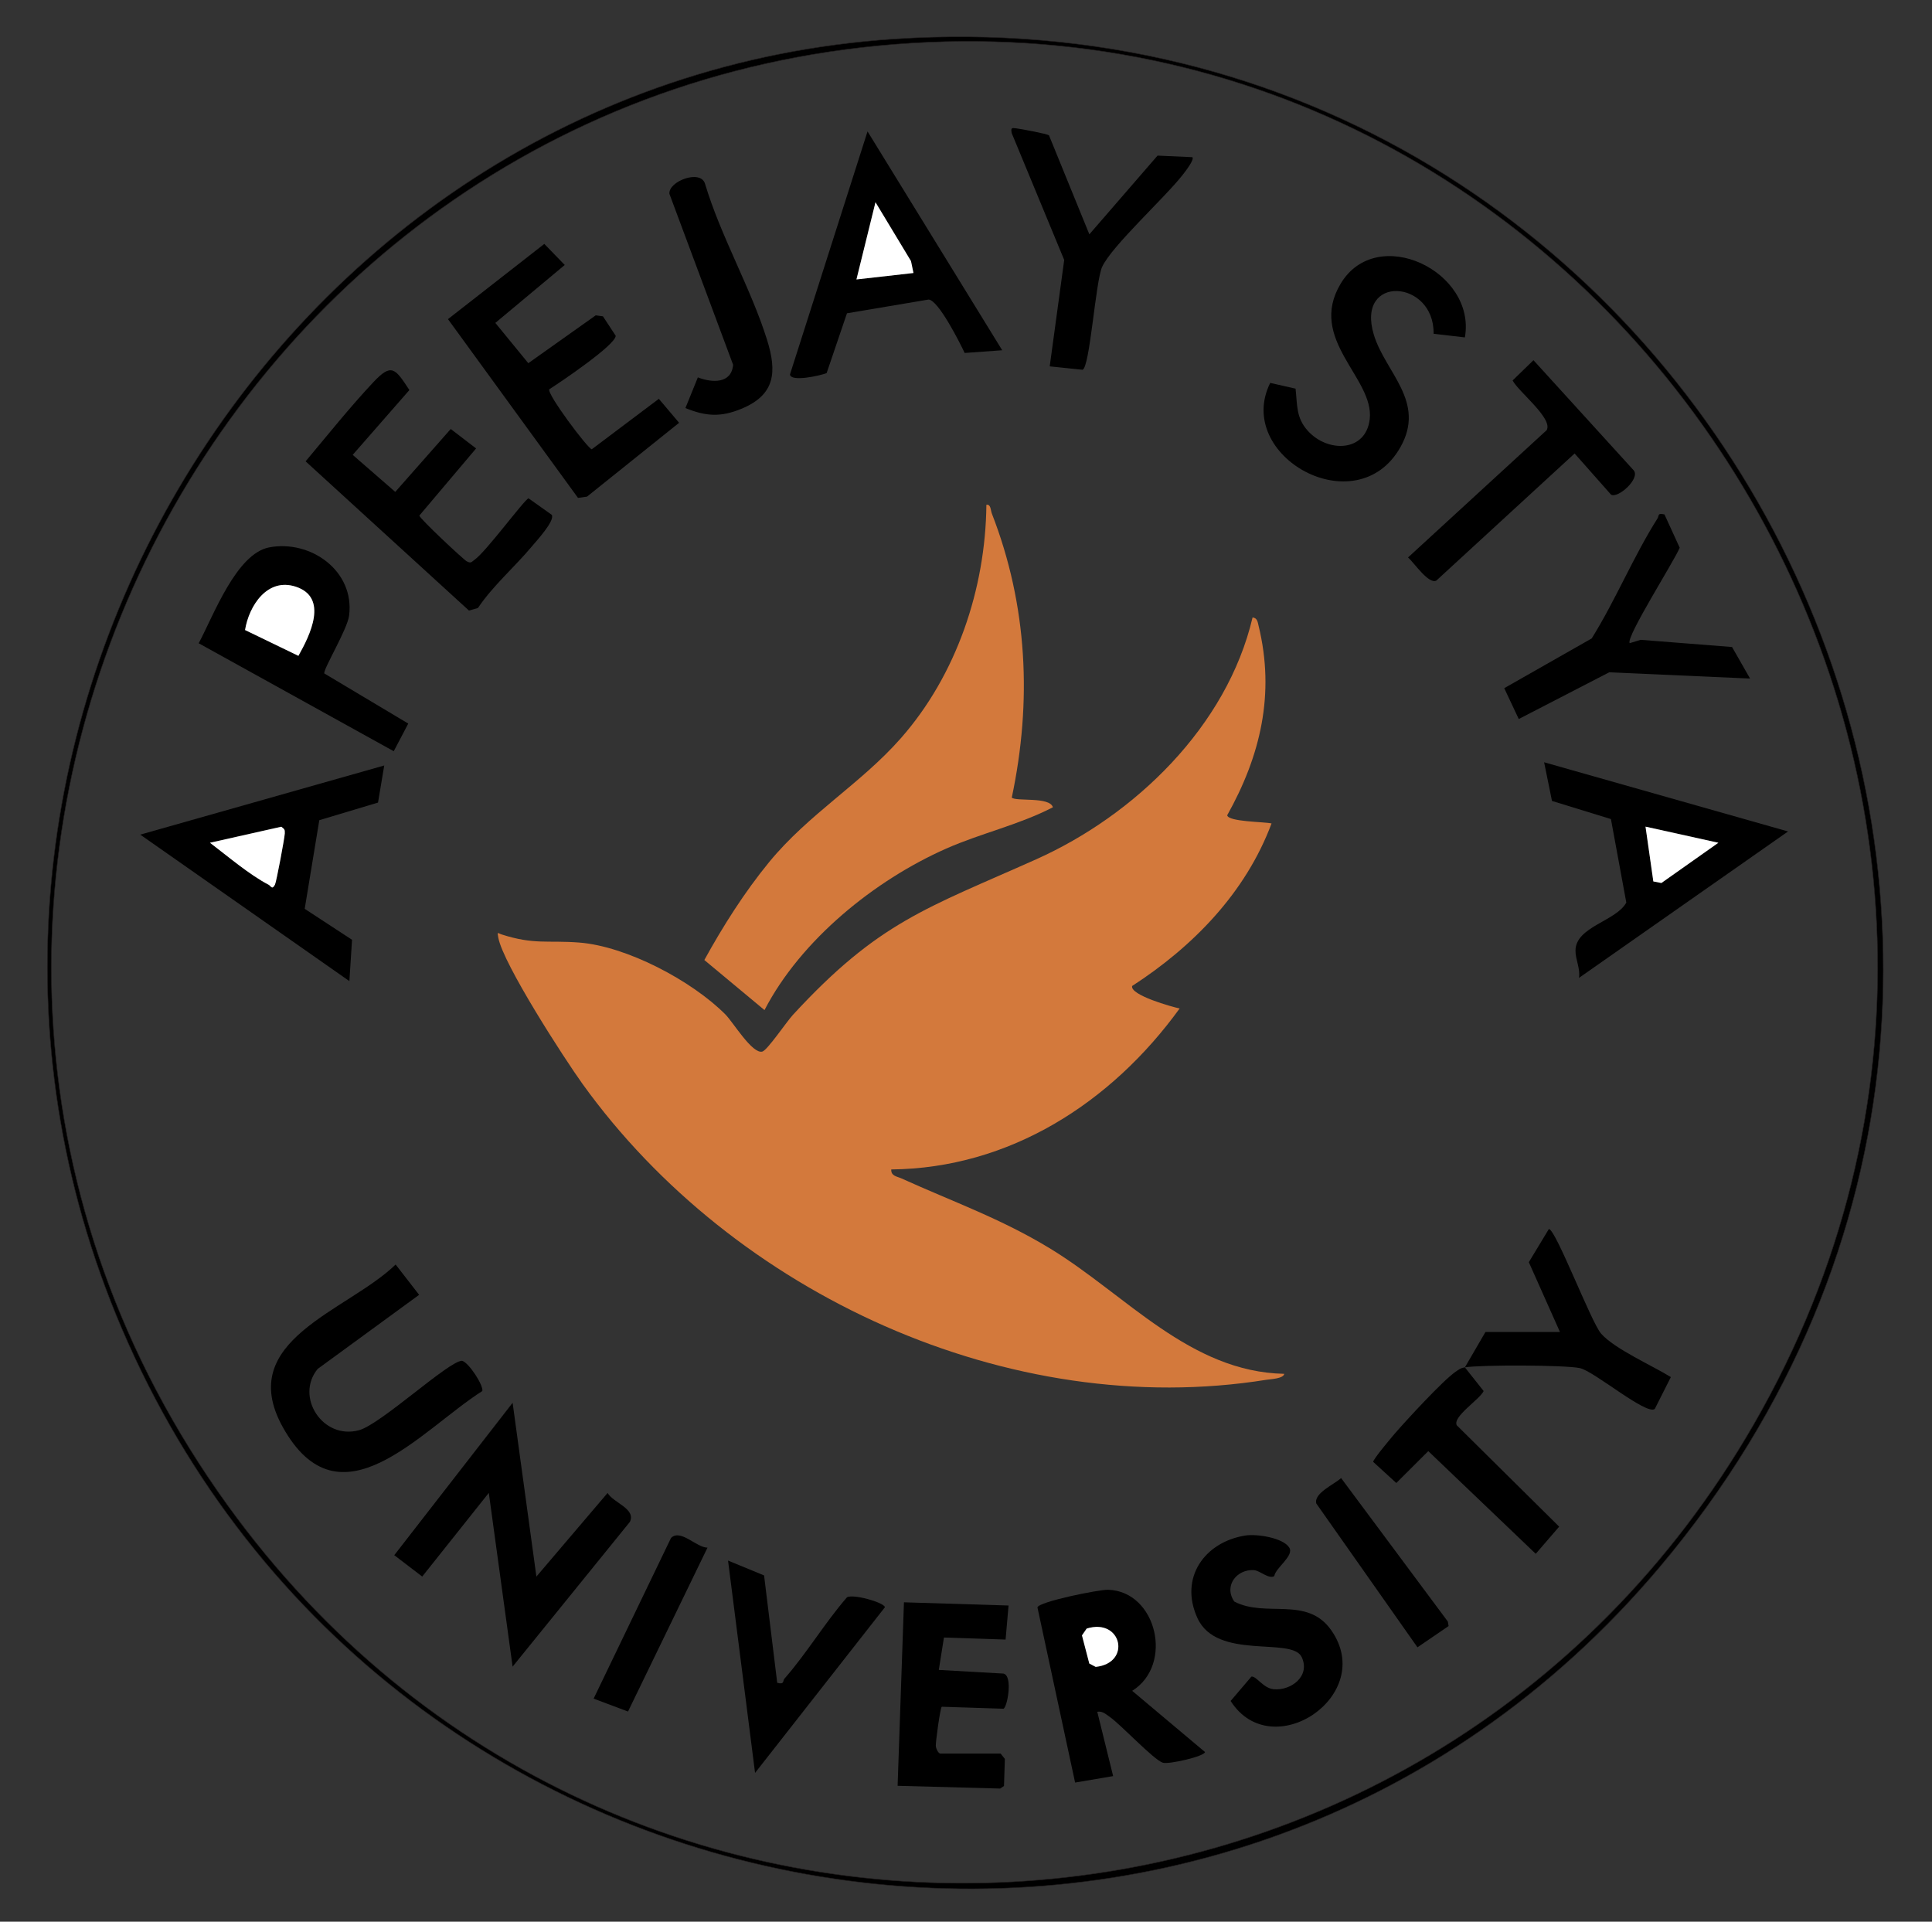 <?xml version="1.0" encoding="UTF-8"?><svg id="Layer_1" xmlns="http://www.w3.org/2000/svg" viewBox="0 0 991.298 985.99"><rect x="0" y="0" width="991.298" height="985.99" fill="#333333" stroke="none"/><path d="M458.608,20.013c416.375-27.68,666.792,459.135,393.03,783.968-223.015,264.619-644.835,200.322-785.951-115.032C-68.039,390.108,137.955,41.33,458.608,20.013ZM476.494,21.664C106.417,37.616-105.046,464.908,116.852,772.401c199.132,275.947,613.226,252.978,783.01-41.648C1085.643,408.368,839.909,6,476.494,21.664Z" style="stroke:#231f20; stroke-miterlimit:10; stroke-width:.25px;"/><path d="M652.426,422.485c-13.289,35.611-40.391,63.252-71.532,83.408-1.154,4.691,20.584,10.77,24.378,11.533-35.11,48.485-87.267,81.981-147.971,82.597-.213,3.403,3.048,3.609,5.228,4.598,26.542,12.047,51.111,20.596,76.587,36.163,38.712,23.654,71.476,63.122,119.813,64.105-.337,2.475-7.001,2.712-9.161,3.058-131.745,21.107-273.333-43.968-350.877-151.811-9.436-13.123-40.731-61.568-43.212-75.023-.63-3.416-.336-2.327,1.649-1.687,16.756,5.399,23.528,2.931,39.81,4.177,24.292,1.859,57.807,19.546,75.06,36.888,4.017,4.038,13.776,20.4,18.937,19.06,2.594-.674,12.376-15.225,15.706-18.841,43.999-47.775,68.483-54.616,124.74-79.778,50.65-22.655,97.945-68.148,111.114-124.143,2.469.318,2.601,2.343,3.076,4.288,8.529,34.931,1.003,66.668-16.103,97.23.651,3.369,18.77,3.29,22.758,4.18Z" style="fill:#d3793c;"/><path d="M519.141,409.225c2.054,2.142,19.447-.616,21.097,4.974-17.488,9.056-36.865,13.294-54.749,21.202-36.704,16.23-74.556,46.797-93.231,82.855l-30.865-25.688c9.554-17.375,20.74-35.01,33.3-50.299,20.328-24.742,46.933-40.083,67.545-63.511,28.474-32.364,43.44-76.553,43.874-119.765,2.338-.387,2.131,2.784,2.811,4.533,18.328,47.081,20.653,96.417,10.217,145.7Z" style="fill:#d3793c;"/><path d="M275.224,808.911l36.53-42.91c2.888,5.1,14.594,7.987,11.47,14.809l-60.211,74.308-12.211-89.144-34.16,42.928-14.348-10.966,60.726-78.194,12.203,89.169Z"/><path d="M281.848,199.716c-1.483,2.196,19.853,30.653,21.795,30.796l34.404-25.881,10.396,12.298-47.264,37.894-4.622.625-66.707-91.706,49.425-38.591,10.49,10.8-35.612,29.728,16.919,20.663,34.597-24.547,3.696.505,6.548,9.978c.038,4.658-28.491,23.903-34.065,27.438Z"/><path d="M283.113,264.15c1.737,3.037-7.862,13.383-10.321,16.326-8.738,10.462-19.853,19.997-27.573,31.488l-4.598,1.303-83.817-76.56c11.345-13.523,22.596-27.635,34.649-40.495,9.489-10.124,11.258-7.274,18.598,3.92l-29.083,33.255,21.841,18.996,28.468-32.273,13.011,9.975-29.124,34.454c.288,1.676,22.676,22.601,24.286,23.444,2.353,1.232,2.388.371,4.1-.824,5.87-4.098,25.624-30.975,27.64-31.478l11.921,8.47Z"/><path d="M810.161,501.738c.778-4.793-1.84-9.43-1.788-14.053.14-12.299,20.86-15.012,26.076-24.589l-7.89-42.845-30.251-9.31-4.031-19.834,125.157,35.499-107.273,75.133ZM881.684,432.406l-37.376-8.27,4.011,28.112,4.116.811,29.249-20.652Z"/><path d="M197.15,392.757l-3.192,19.036-30.13,9.033-7.486,45.475,24.285,15.89-1.361,21.199-107.295-75.152,125.178-35.48ZM107.733,432.401c8.866,6.74,20.363,16.526,30.049,21.512,1.27.654,1.767,2.883,3.311-.03.7-1.321,4.95-23.912,5.038-26.315.075-2.052-.208-2.133-1.792-3.39l-36.607,8.223Z"/><path d="M514.225,179.709l-19.263,1.39c-2.456-5.248-13.569-27.305-18.553-27.401l-41.836,7.047-10.432,30.69c-3.171,1.272-18.439,4.72-18.81.685l39.799-124.693,69.095,112.282ZM468.695,140.074l-1.275-6.126-18.215-30.187-9.765,39.616,29.255-3.303Z"/><path d="M751.624,173.118l-16.054-1.873c.457-27.955-40.182-30.678-30.639.58,5.912,19.367,26.868,34.228,13.584,57.666-22.515,39.724-85.427,4.549-66.78-33.03l13.01,2.952c.947,8.478.194,14.902,6.315,21.661,10.236,11.304,29.791,10.924,31.74-6.013,2.423-21.062-32.134-40.818-14.908-69.519,18.563-30.928,69.719-6.313,63.732,27.575Z"/><path d="M202.995,648.801l12.055,15.55-52.056,38.022c-11.732,14.305,2.641,36.526,21.219,31.444,11.255-3.079,46.042-35.601,52.836-35.618,3.482.786,11.196,12.837,10.42,15.518-31.588,20.071-73.145,71.126-102.399,18.464-24.795-44.635,33.242-59.378,57.925-83.381Z"/><path d="M563.006,878.288l8.139,32.994-19.516,3.319-19.323-89.887c.741-2.949,31.652-9.178,36.24-9.038,24.983.76,33.808,38.49,12.374,51.863l37.336,31.375c.105,2.154-18.444,6.44-21.559,5.516-4.651-1.379-21.487-19.482-27.321-23.546-1.959-1.365-3.724-3.065-6.37-2.597ZM557.56,835.594l-2.408,3.504,3.759,14.425,3.289,1.725c18.536-1.966,13.335-25.281-4.639-19.655Z"/><path d="M138.19,280.838c21.083-3.97,43.861,11.96,40.938,34.98-.909,7.158-13.269,27.433-12.743,29.706l43.09,25.728-7.445,14.186-100.081-55.395c7.612-14.188,19.312-46.017,36.24-49.205ZM153.112,336.503c5.978-10.588,15.558-29.949-1.383-35.491-14.577-4.769-23.982,9.798-25.998,22.246l27.382,13.246Z"/><path d="M513.413,899.74l2.178,2.736-.449,13.883-1.956,1.317-52.627-1.412,3.253-94.149,53.674,1.651-1.524,17.468-31.631-1.045-2.636,16.622,33.115,1.875c5.054.929,2.028,17.489.04,18.035l-31.627-1.024c-.821.581-3.184,18.195-3.069,20.079.093,1.524,1.372,3.966,2.363,3.966h30.893Z"/><path d="M653.808,808.675c-2.83,1.691-7.321-2.864-10.427-3.069-8.731-.575-15.669,8.028-10.062,16.128,16.263,8.489,37.279-3.041,49.735,14.703,23.454,33.41-30.465,69.498-51.624,36.297l10.66-12.511c2.451-.418,6.065,5.936,11.298,6.472,9.012.924,19.131-6.727,14.488-16.506-5.008-10.549-43.468,1.928-53.479-19.986-9.502-20.799,3.829-39.084,24.601-42.358,5.79-.912,19.294,1.113,22.502,6.172,2.675,4.219-6.961,10.3-7.693,14.657Z"/><path d="M854.03,263.944l7.815,17.088c-2.715,6.707-27.854,46.18-25.66,48.964l5.631-1.71,46.884,3.68,9.248,16.187-72.261-3.207-46.426,23.971-7.447-15.828,44.885-25.528c12.298-19.724,21.32-41.894,33.713-61.497,1.02-1.614-.17-2.949,3.619-2.119Z"/><path d="M538.238,69.456l20.703,50.776,34.985-40.388,17.85.795c1.249,1.196-3.76,7.547-4.913,9.03-9.144,11.754-36.196,36.295-41.333,47.197-3.417,7.251-6.333,51.948-10.107,52.849l-16.819-1.74,7.434-54.589-26.958-65.14c-.423-2.709-.083-2.699,2.346-2.391,2.562.324,16.065,2.827,16.811,3.601Z"/><path d="M826.62,253.802l-18.695-21.128-70.954,65.218c-3.927,2.052-11.372-9.135-14.508-11.875l71.121-65.303c3.409-5.983-14.585-19.801-17.47-25.517l10.701-10.384,51.418,56.501c3.523,4.216-8.054,14.574-11.612,12.488Z"/><path d="M398.79,863.409c3.812,1.061,2.747-1.023,3.708-2.116,11.317-12.869,20.732-28.687,32.061-41.721,3.054-1.888,18.944,2.553,19.502,5.054l-66.641,85.02-13.864-108.94,18.49,7.616,6.743,55.087Z"/><path d="M751.618,701.569l10.569-18.166h38.21l-15.964-35.794,10.273-17.02c3.489-.077,21.711,47.875,26.804,53.664,6.972,7.924,26.396,16.435,35.796,22.305l-8.261,16.365c-4.418,3.262-31.158-19.456-38.449-20.98-7.81-1.632-50.798-1.721-58.979-.375l9.638,12.159c-2.118,4.404-16.047,13.12-13.8,17.553l52.545,52.011-12.022,13.941-55.135-52.694-16.408,16.361-11.854-10.84c-.202-1.174,9.488-12.683,11.221-14.68,5.929-6.834,24.518-27.026,30.899-31.448,1.792-1.242,2.577-1.978,4.915-2.362Z"/><path d="M351.685,209.365l6.386-15.735c7.188,2.803,17.247,3.4,18.083-6.467l-32.671-87.685c-.712-6.374,15.999-12.83,18.27-5.177,7.988,26.78,23.588,53.732,31.798,79.996,5.156,16.495,4.304,28.254-13.163,35.455-10.618,4.377-18.171,3.889-28.703-.386Z"/><path d="M727.289,845.208l-51.9-73.793c-1.414-5.298,9.306-9.857,12.728-13.051l54.756,73.619.401,2.308-15.985,10.916Z"/><path d="M363.011,794.071l-40.779,84.089-17.646-6.624,39.723-82.465c4.938-4.758,12.915,4.932,18.702,5Z"/><polygon points="881.684 432.406 852.435 453.058 848.318 452.248 844.308 424.136 881.684 432.406" style="fill:#fff;"/><path d="M107.733,432.401l36.607-8.223c1.584,1.256,1.867,1.338,1.792,3.39-.088,2.403-4.338,24.994-5.038,26.315-1.544,2.913-2.041.684-3.311.03-9.686-4.986-21.183-14.771-30.049-21.512Z" style="fill:#fff;"/><polygon points="468.695 140.074 439.44 143.376 449.205 103.76 467.421 133.947 468.695 140.074" style="fill:#fff;"/><path d="M557.56,835.594c17.975-5.626,23.176,17.688,4.639,19.655l-3.289-1.725-3.759-14.425,2.408-3.504Z" style="fill:#fff;"/><path d="M153.112,336.503l-27.382-13.246c2.016-12.448,11.421-27.015,25.998-22.246,16.941,5.542,7.361,24.903,1.383,35.491Z" style="fill:#fff;"/></svg>